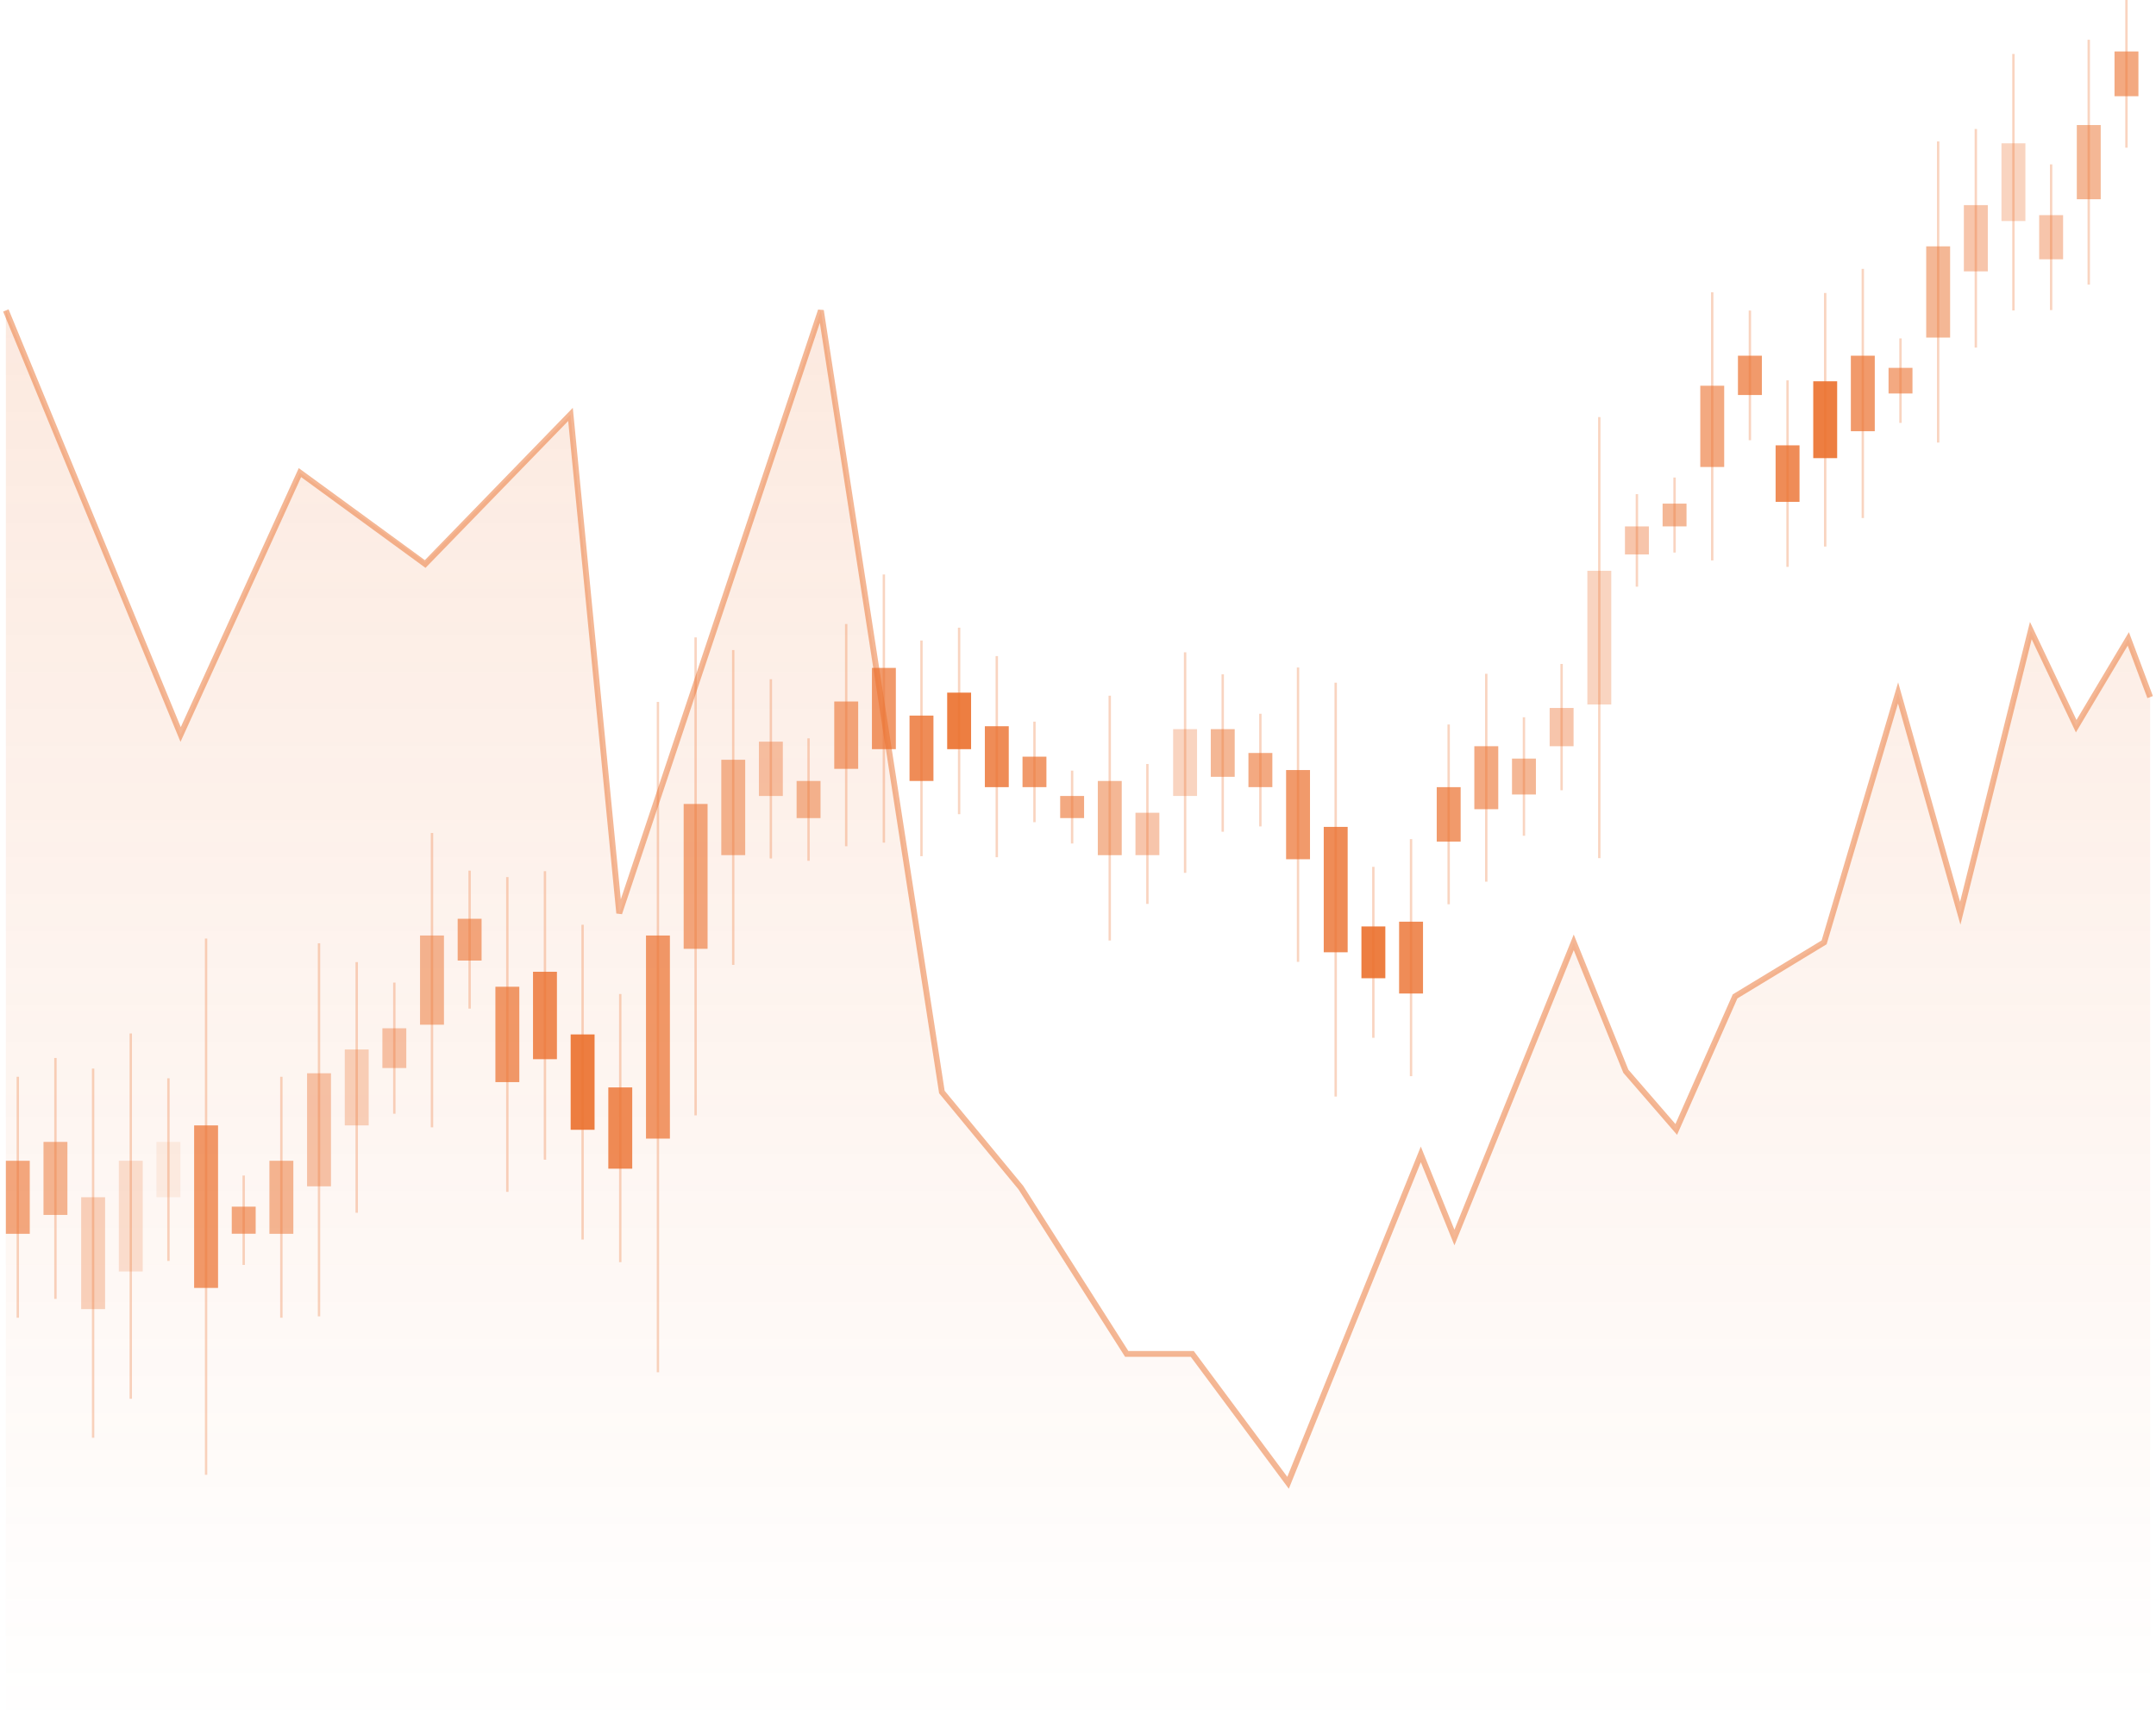 <svg width="368" height="295" viewBox="0 0 368 295" fill="none" xmlns="http://www.w3.org/2000/svg">
<path d="M30.831 125.387L1 53V295H367V119L363.271 109.065L354.379 123.968L346.635 107.645L334.588 155.903L323.975 118.29L311.354 160.871L296.152 170.097L286.113 192.806L277.508 182.871L268.616 160.871L248.251 211.258L242.514 197.065L219.854 253.129L203.505 231.129H192.318L174.248 202.742L160.766 186.419L140.114 53L105.694 155.903L97.376 70.742L72.572 95.966L51.196 80.677L30.831 125.387Z" fill="url(#paint0_linear_255_6603)"/>
<path opacity="0.5" d="M1 53L30.831 125.387L51.196 80.677L72.572 96.282L97.376 70.742L105.694 155.903L140.114 53L160.766 186.419L174.248 202.742L192.318 231.129H203.505L219.854 253.129L242.514 197.064L248.251 211.258L268.616 160.871L277.508 182.871L286.113 192.806L296.152 170.097L311.354 160.871L323.975 118.29L334.588 155.903L346.635 107.645L354.379 123.968L363.271 109.065L367 119" stroke="#EB702D"/>
<g opacity="0.3">
<path d="M3.242 183.816H2.834V224.948H3.242V183.816Z" fill="#EB702D"/>
<path d="M363.16 0H362.752V25.211H363.16V0Z" fill="#EB702D"/>
<path d="M356.725 6.787H356.316V48.58H356.725V6.787Z" fill="#EB702D"/>
<path d="M350.303 28.059H349.895V52.935H350.303V28.059Z" fill="#EB702D"/>
<path d="M343.869 9.211H343.461V52.996H343.869V9.211Z" fill="#EB702D"/>
<path d="M337.449 22.014H337.041V59.333H337.449V22.014Z" fill="#EB702D"/>
<path d="M331.021 24.141H330.613V75.551H331.021V24.141Z" fill="#EB702D"/>
<path d="M324.592 57.768H324.184V72.194H324.592V57.768Z" fill="#EB702D"/>
<path d="M318.158 45.898H317.75V88.434H318.158V45.898Z" fill="#EB702D"/>
<path d="M311.738 50.014H311.33V93.301H311.738V50.014Z" fill="#EB702D"/>
<path d="M305.314 64.932H304.906V96.772H305.314V64.932Z" fill="#EB702D"/>
<path d="M298.887 53.01H298.479V75.151H298.887V53.01Z" fill="#EB702D"/>
<path d="M292.457 49.897H292.049V95.674H292.457V49.897Z" fill="#EB702D"/>
<path d="M286.029 81.518H285.621V94.327H286.029V81.518Z" fill="#EB702D"/>
<path d="M279.602 84.353H279.193V100.151H279.602V84.353Z" fill="#EB702D"/>
<path d="M273.182 71.201H272.773V146.492H273.182V71.201Z" fill="#EB702D"/>
<path d="M266.748 113.342H266.34V134.904H266.748V113.342Z" fill="#EB702D"/>
<path d="M260.32 122.447H259.912V142.678H260.32V122.447Z" fill="#EB702D"/>
<path d="M253.891 115.021H253.482V150.512H253.891V115.021Z" fill="#EB702D"/>
<path d="M247.471 123.684H247.062V154.365H247.471V123.684Z" fill="#EB702D"/>
<path d="M241.049 143.246H240.641V183.716H241.049V143.246Z" fill="#EB702D"/>
<path d="M234.617 147.977H234.209V177.164H234.617V147.977Z" fill="#EB702D"/>
<path d="M228.188 116.539H227.779V187.193H228.188V116.539Z" fill="#EB702D"/>
<path d="M221.76 113.951H221.352V164.202H221.76V113.951Z" fill="#EB702D"/>
<path d="M215.334 121.844H214.926V141.079H215.334V121.844Z" fill="#EB702D"/>
<path d="M208.906 115.117H208.498V141.986H208.906V115.117Z" fill="#EB702D"/>
<path d="M202.482 111.355H202.074V149.001H202.482V111.355Z" fill="#EB702D"/>
<path d="M196.049 130.424H195.641V154.304H196.049V130.424Z" fill="#EB702D"/>
<path d="M189.623 118.762H189.215V160.555H189.623V118.762Z" fill="#EB702D"/>
<path d="M183.199 131.553H182.791V143.995H183.199V131.553Z" fill="#EB702D"/>
<path d="M176.771 123.193H176.363V140.355H176.771V123.193Z" fill="#EB702D"/>
<path d="M170.342 112.004H169.934V146.335H170.342V112.004Z" fill="#EB702D"/>
<path d="M163.912 107.15H163.504V138.991H163.912V107.15Z" fill="#EB702D"/>
<path d="M157.486 109.34H157.078V146.161H157.486V109.34Z" fill="#EB702D"/>
<path d="M151.068 98.07H150.66V143.847H151.068V98.07Z" fill="#EB702D"/>
<path d="M144.639 106.525H144.23V144.465H144.639V106.525Z" fill="#EB702D"/>
<path d="M138.211 126.045H137.803V146.946H138.211V126.045Z" fill="#EB702D"/>
<path d="M131.777 115.951H131.369V146.551H131.777V115.951Z" fill="#EB702D"/>
<path d="M125.357 110.975H124.949V164.712H125.357V110.975Z" fill="#EB702D"/>
<path d="M118.934 108.809H118.525V190.403H118.934V108.809Z" fill="#EB702D"/>
<path d="M112.504 119.83H112.096V234.261H112.504V119.83Z" fill="#EB702D"/>
<path d="M106.074 169.689H105.666V215.467H106.074V169.689Z" fill="#EB702D"/>
<path d="M99.647 157.865H99.238V211.603H99.647V157.865Z" fill="#EB702D"/>
<path d="M93.221 148.719H92.812V197.974H93.221V148.719Z" fill="#EB702D"/>
<path d="M86.801 149.727H86.393V203.464H86.801V149.727Z" fill="#EB702D"/>
<path d="M80.361 148.627H79.953V172.181H80.361V148.627Z" fill="#EB702D"/>
<path d="M73.938 142.199H73.529V192.45H73.938V142.199Z" fill="#EB702D"/>
<path d="M67.51 167.736H67.102V190.123H67.51V167.736Z" fill="#EB702D"/>
<path d="M61.09 164.242H60.682V207.031H61.09V164.242Z" fill="#EB702D"/>
<path d="M54.656 161.031H54.248V224.713H54.656V161.031Z" fill="#EB702D"/>
<path d="M48.228 183.816H47.82V224.948H48.228V183.816Z" fill="#EB702D"/>
<path d="M41.799 200.676H41.391V215.935H41.799V200.676Z" fill="#EB702D"/>
<path d="M35.377 160.219H34.969V251.765H35.377V160.219Z" fill="#EB702D"/>
<path d="M28.953 184.074H28.545V215.254H28.953V184.074Z" fill="#EB702D"/>
<path d="M22.523 176.424H22.115V238.783H22.523V176.424Z" fill="#EB702D"/>
<path d="M16.096 182.42H15.688V245.44H16.096V182.42Z" fill="#EB702D"/>
<path d="M9.666 180.604H9.258V221.735H9.666V180.604Z" fill="#EB702D"/>
</g>
<path opacity="0.6" d="M5.082 198.158H1V210.625H5.082V198.158Z" fill="#EB702D"/>
<path opacity="0.6" d="M365 8.783H360.918V16.425H365V8.783Z" fill="#EB702D"/>
<path opacity="0.5" d="M358.565 21.348H354.482V34.011H358.565V21.348Z" fill="#EB702D"/>
<path opacity="0.4" d="M352.143 36.727H348.061V44.262H352.143V36.727Z" fill="#EB702D"/>
<path opacity="0.3" d="M345.709 24.467H341.627V37.734H345.709V24.467Z" fill="#EB702D"/>
<path opacity="0.4" d="M339.289 35.018H335.207V46.325H339.289V35.018Z" fill="#EB702D"/>
<path opacity="0.5" d="M332.859 42.053H328.777V57.63H332.859V42.053Z" fill="#EB702D"/>
<path opacity="0.6" d="M326.432 62.797H322.35V67.173H326.432V62.797Z" fill="#EB702D"/>
<path opacity="0.7" d="M319.998 60.721H315.916V73.612H319.998V60.721Z" fill="#EB702D"/>
<path opacity="0.9" d="M313.578 65.09H309.496V78.21H313.578V65.09Z" fill="#EB702D"/>
<path opacity="0.8" d="M307.154 76.023H303.072V85.674H307.154V76.023Z" fill="#EB702D"/>
<path opacity="0.7" d="M300.727 60.721H296.645V67.432H300.727V60.721Z" fill="#EB702D"/>
<path opacity="0.6" d="M294.297 65.848H290.215V79.719H294.297V65.848Z" fill="#EB702D"/>
<path opacity="0.5" d="M287.865 85.973H283.783V89.859H287.865V85.973Z" fill="#EB702D"/>
<path opacity="0.4" d="M281.442 89.863H277.359V94.648H281.442V89.863Z" fill="#EB702D"/>
<path opacity="0.3" d="M275.022 97.441H270.939V120.261H275.022V97.441Z" fill="#EB702D"/>
<path opacity="0.4" d="M268.588 120.857H264.506V127.389H268.588V120.857Z" fill="#EB702D"/>
<path opacity="0.5" d="M262.16 129.5H258.078V135.631H262.16V129.5Z" fill="#EB702D"/>
<path opacity="0.6" d="M255.731 127.387H251.648V138.139H255.731V127.387Z" fill="#EB702D"/>
<path opacity="0.7" d="M249.313 134.375H245.23V143.674H249.313V134.375Z" fill="#EB702D"/>
<path opacity="0.8" d="M242.889 157.342H238.807V169.605H242.889V157.342Z" fill="#EB702D"/>
<path opacity="0.9" d="M236.459 158.154H232.377V166.996H236.459V158.154Z" fill="#EB702D"/>
<path opacity="0.8" d="M230.027 141.158H225.945V162.565H230.027V141.158Z" fill="#EB702D"/>
<path opacity="0.7" d="M223.6 131.455H219.518V146.681H223.6V131.455Z" fill="#EB702D"/>
<path opacity="0.6" d="M217.174 128.541H213.092V134.37H217.174V128.541Z" fill="#EB702D"/>
<path opacity="0.5" d="M210.746 124.473H206.664V132.612H210.746V124.473Z" fill="#EB702D"/>
<path opacity="0.3" d="M204.322 124.473H200.24V135.878H204.322V124.473Z" fill="#EB702D"/>
<path opacity="0.4" d="M197.889 138.748H193.807V145.982H197.889V138.748Z" fill="#EB702D"/>
<path opacity="0.5" d="M191.463 133.322H187.381V145.985H191.463V133.322Z" fill="#EB702D"/>
<path opacity="0.6" d="M185.039 135.883H180.957V139.655H185.039V135.883Z" fill="#EB702D"/>
<path opacity="0.7" d="M178.611 129.172H174.529V134.373H178.611V129.172Z" fill="#EB702D"/>
<path opacity="0.8" d="M172.182 123.975H168.1V134.376H172.182V123.975Z" fill="#EB702D"/>
<path opacity="0.9" d="M165.752 118.24H161.67V127.89H165.752V118.24Z" fill="#EB702D"/>
<path opacity="0.8" d="M159.326 122.158H155.244V133.319H159.326V122.158Z" fill="#EB702D"/>
<path opacity="0.7" d="M152.908 114.018H148.826V127.889H152.908V114.018Z" fill="#EB702D"/>
<path opacity="0.6" d="M146.479 119.754H142.396V131.249H146.479V119.754Z" fill="#EB702D"/>
<path opacity="0.5" d="M140.051 133.322H135.969V139.658H140.051V133.322Z" fill="#EB702D"/>
<path opacity="0.4" d="M133.617 126.609H129.535V135.884H133.617V126.609Z" fill="#EB702D"/>
<path opacity="0.5" d="M127.197 129.701H123.115V145.981H127.197V129.701Z" fill="#EB702D"/>
<path opacity="0.6" d="M120.774 137.244H116.691V161.974H120.774V137.244Z" fill="#EB702D"/>
<path opacity="0.7" d="M114.344 159.701H110.262V194.375H114.344V159.701Z" fill="#EB702D"/>
<path opacity="0.8" d="M107.914 185.635H103.832V199.506H107.914V185.635Z" fill="#EB702D"/>
<path opacity="0.9" d="M101.486 176.588H97.404V192.867H101.486V176.588Z" fill="#EB702D"/>
<path opacity="0.8" d="M95.061 165.891H90.978V180.815H95.061V165.891Z" fill="#EB702D"/>
<path opacity="0.7" d="M88.641 168.449H84.559V184.729H88.641V168.449Z" fill="#EB702D"/>
<path opacity="0.6" d="M82.201 156.844H78.119V163.979H82.201V156.844Z" fill="#EB702D"/>
<path opacity="0.5" d="M75.778 159.701H71.695V174.928H75.778V159.701Z" fill="#EB702D"/>
<path opacity="0.4" d="M69.35 175.539H65.268V182.324H69.35V175.539Z" fill="#EB702D"/>
<path opacity="0.3" d="M62.93 179.154H58.848V192.119H62.93V179.154Z" fill="#EB702D"/>
<path opacity="0.4" d="M56.496 183.219H52.414V202.519H56.496V183.219Z" fill="#EB702D"/>
<path opacity="0.5" d="M50.069 198.158H45.986V210.625H50.069V198.158Z" fill="#EB702D"/>
<path opacity="0.6" d="M43.639 205.99H39.557V210.611H43.639V205.99Z" fill="#EB702D"/>
<path opacity="0.7" d="M37.217 192.119H33.135V219.861H37.217V192.119Z" fill="#EB702D"/>
<path opacity="0.1" d="M30.793 194.934H26.711V204.38H30.793V194.934Z" fill="#EB702D"/>
<path opacity="0.2" d="M24.363 198.158H20.281V217.059H24.363V198.158Z" fill="#EB702D"/>
<path opacity="0.3" d="M17.936 204.381H13.854V223.477H17.936V204.381Z" fill="#EB702D"/>
<path opacity="0.5" d="M11.506 194.934H7.424V207.4H11.506V194.934Z" fill="#EB702D"/>
<defs>
<linearGradient id="paint0_linear_255_6603" x1="184" y1="53" x2="184" y2="295" gradientUnits="userSpaceOnUse">
<stop stop-color="#EB702D" stop-opacity="0.15"/>
<stop offset="1" stop-color="#EB702D" stop-opacity="0"/>
</linearGradient>
</defs>
</svg>
